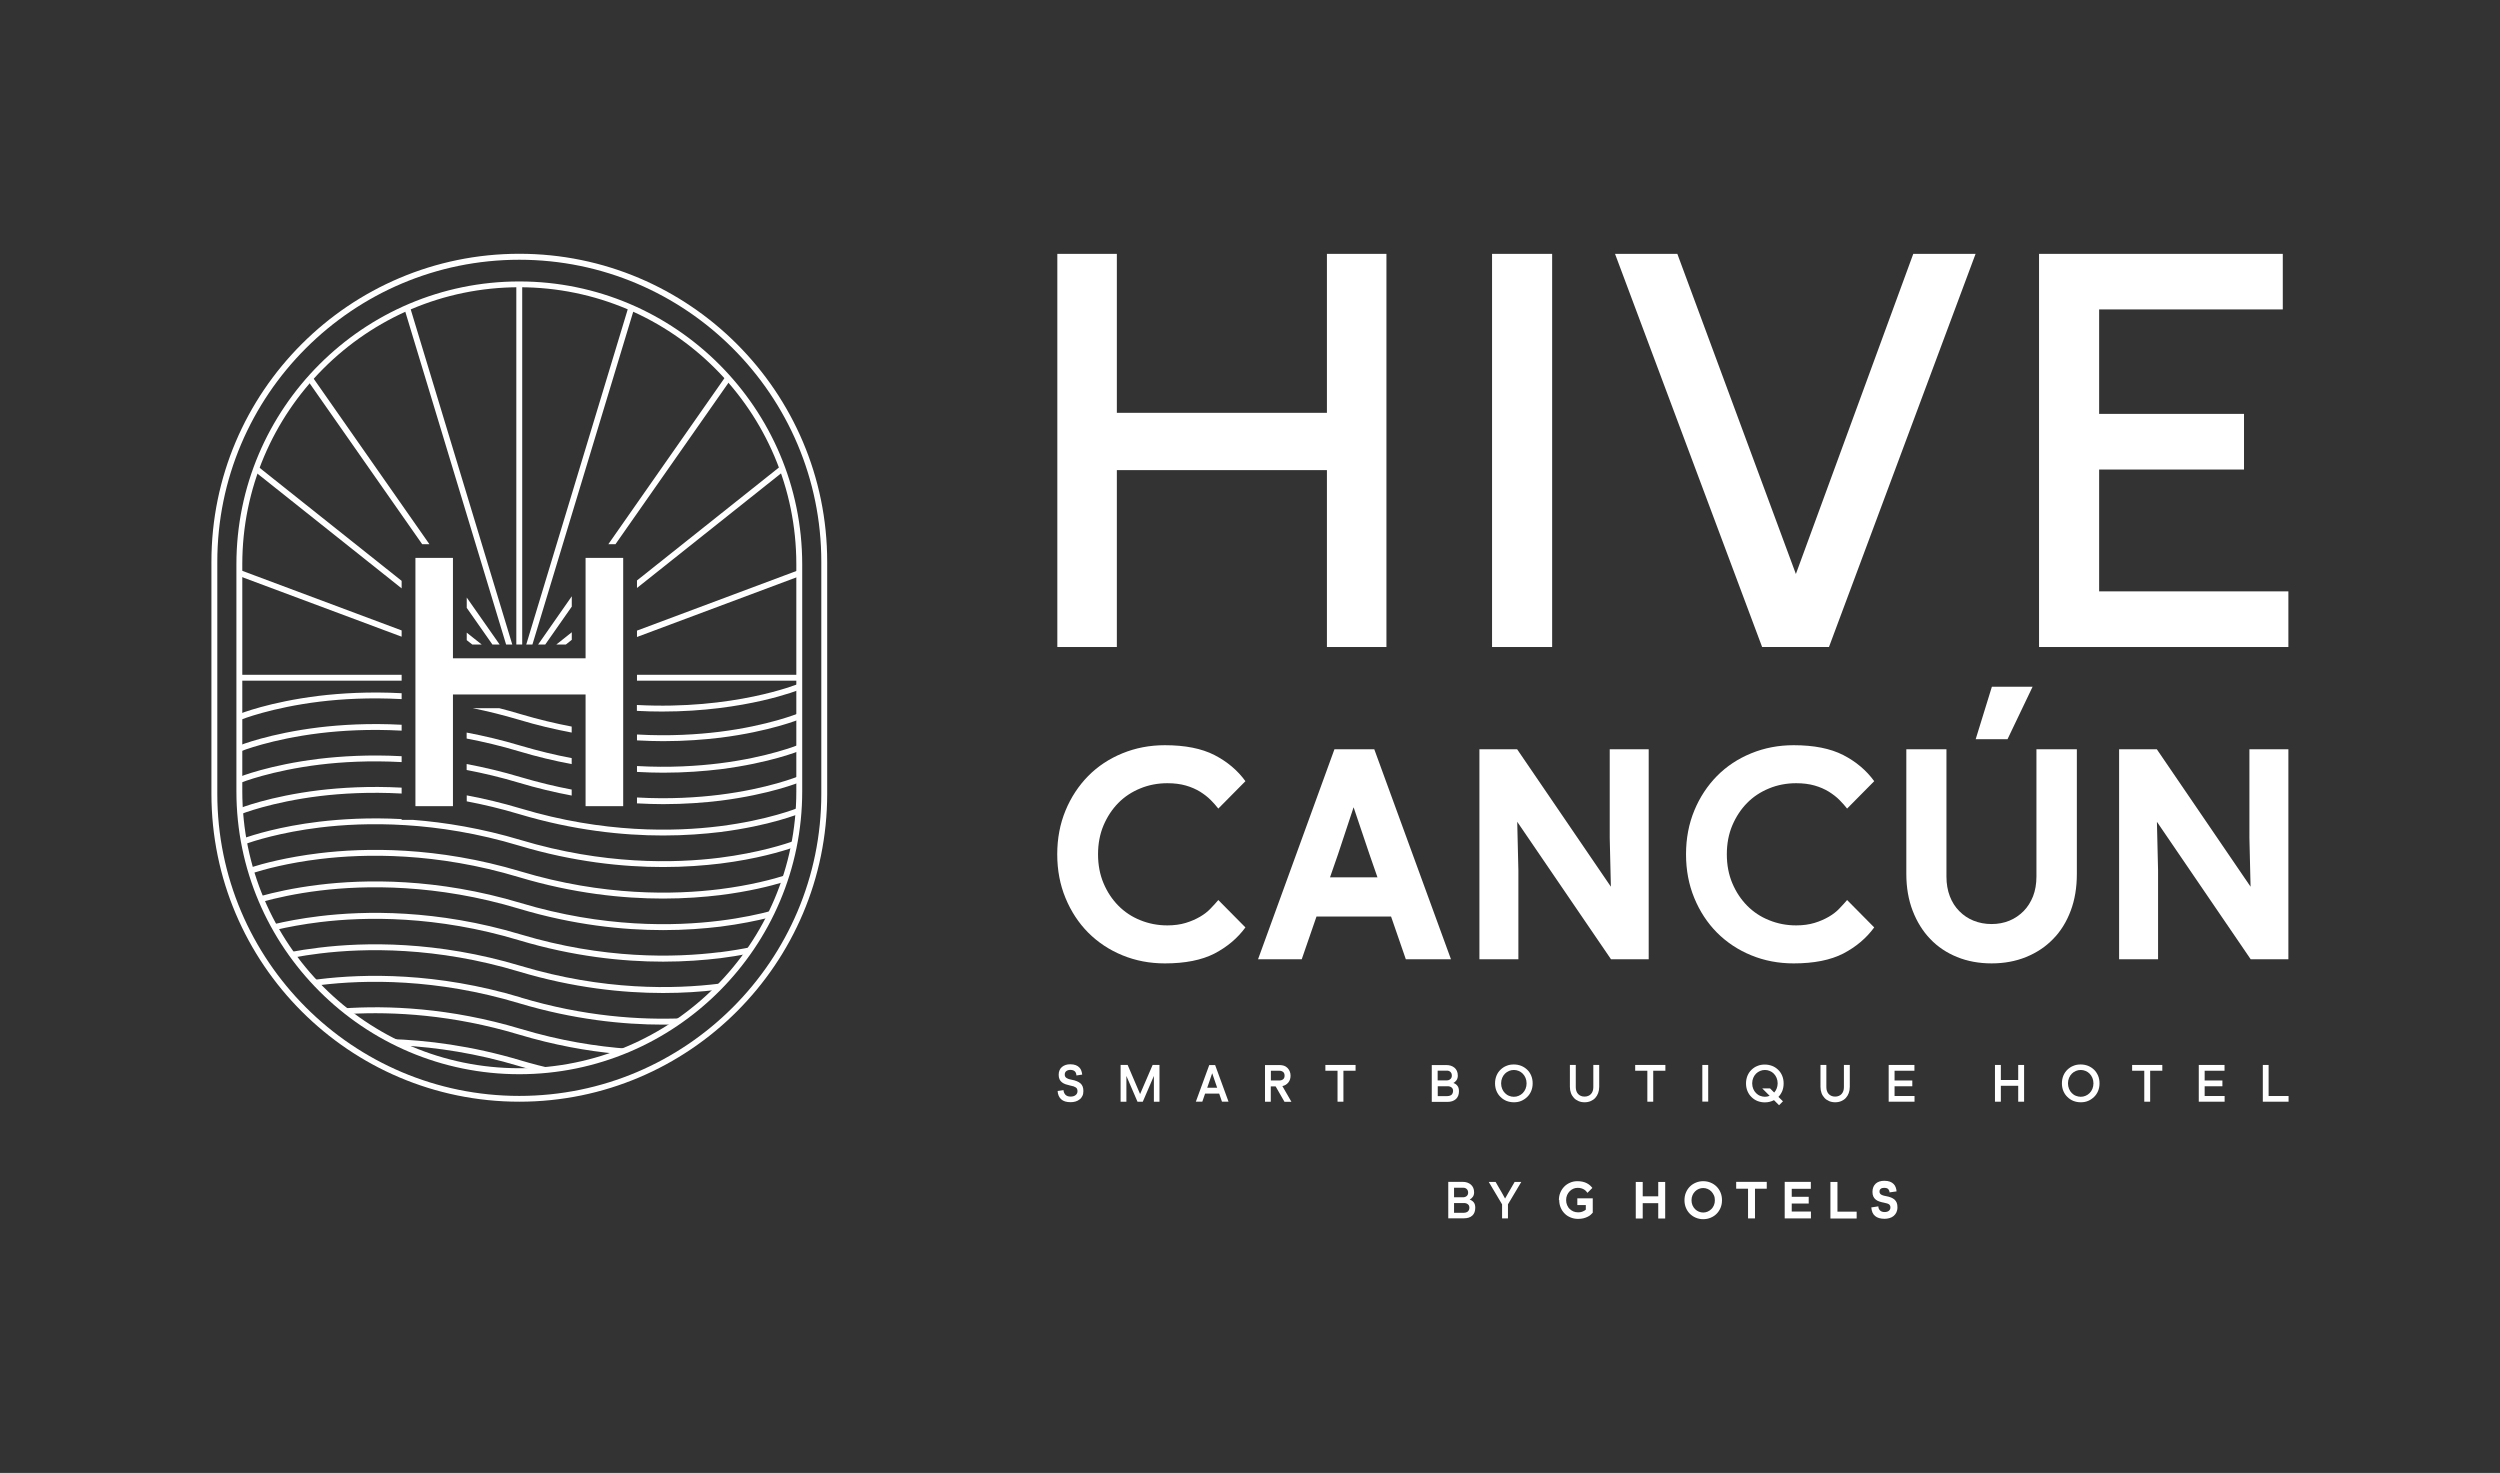 <svg xmlns="http://www.w3.org/2000/svg" id="Capa_1" viewBox="0 0 259.19 152.71"><rect x="0" y="0" width="259.19" height="152.71" fill="#333333" stroke="none"/><defs><style>.cls-1{fill:#fff;}.cls-2{fill:none;}</style></defs><rect class="cls-2" width="259.19" height="152.71" rx="24.42" ry="24.42"></rect><path class="cls-1" d="M41.64,71.87c-3.37-.18-6.28,0-8.56.27-5.15.63-8.19,1.85-8.32,1.9l.23.57s3.11-1.25,8.19-1.87c2.25-.27,5.13-.44,8.46-.26,0,0,0-.61,0-.61Z"></path><path class="cls-1" d="M41.64,75.14c-3.37-.18-6.28,0-8.56.27-5.15.63-8.19,1.85-8.32,1.9l.23.57s3.11-1.25,8.19-1.87c2.25-.27,5.13-.44,8.46-.26,0,0,0-.61,0-.61Z"></path><path class="cls-1" d="M41.64,78.4c-3.37-.18-6.28,0-8.56.27-5.15.63-8.19,1.85-8.32,1.9l.23.57s3.11-1.25,8.19-1.87c2.25-.27,5.13-.44,8.46-.26,0,0,0-.61,0-.61Z"></path><path class="cls-1" d="M41.64,81.66c-3.37-.18-6.28,0-8.56.27-5.15.63-8.19,1.85-8.32,1.9l.23.57s3.11-1.25,8.19-1.87c2.25-.27,5.13-.44,8.46-.26,0,0,0-.61,0-.61Z"></path><path class="cls-1" d="M57.42,110.84c-1.12-.26-2.26-.55-3.43-.9-5.08-1.52-9.74-2.11-13.68-2.22.44.23.89.46,1.35.67,3.59.2,7.71.8,12.16,2.14.58.18,1.16.34,1.74.49.63-.04,1.25-.09,1.87-.17"></path><rect class="cls-1" x="24.81" y="69.96" width="16.83" height=".61"></rect><rect class="cls-1" x="53.53" y="29.49" width=".61" height="37.33"></rect><polygon class="cls-1" points="53.11 66.82 42.5 31.81 41.92 31.99 52.47 66.82 53.11 66.82"></polygon><polygon class="cls-1" points="48.39 63.02 51.05 66.82 51.8 66.82 48.39 61.95 48.39 63.02"></polygon><polygon class="cls-1" points="44.52 56.42 32.38 39.06 31.88 39.42 43.77 56.42 44.52 56.42"></polygon><polygon class="cls-1" points="48.39 66.37 48.96 66.82 49.94 66.82 48.39 65.59 48.39 66.37"></polygon><polygon class="cls-1" points="41.64 60.22 26.7 48.33 26.32 48.81 41.64 61 41.64 60.22"></polygon><polygon class="cls-1" points="41.64 65.36 24.98 59.13 24.77 59.71 41.64 66.01 41.64 65.36"></polygon><path class="cls-1" d="M111.6,111.5c0-.07-.02-.15-.04-.22-.02-.07-.06-.13-.1-.18-.05-.05-.11-.1-.19-.13s-.18-.05-.3-.05c-.16,0-.3.04-.41.12s-.17.2-.17.35c0,.07,0,.14.03.19.02.06.06.11.11.15s.13.08.22.12c.09.03.21.07.34.09.22.04.4.09.56.16.15.06.28.14.38.23.1.09.17.2.22.33.05.13.07.28.07.46,0,.19-.03.36-.1.5s-.16.27-.29.36c-.12.1-.26.17-.42.22s-.34.07-.52.07c-.43,0-.75-.1-.97-.3-.22-.2-.35-.49-.37-.86l.61-.09c.01.19.08.34.19.47.12.13.3.2.54.2.22,0,.4-.05.53-.16.13-.1.19-.24.19-.4,0-.09-.01-.16-.04-.22-.02-.06-.06-.12-.12-.16-.06-.04-.14-.08-.24-.12-.1-.03-.22-.06-.37-.09-.17-.04-.32-.08-.47-.13-.14-.05-.27-.12-.37-.2-.11-.08-.19-.19-.25-.31-.06-.13-.09-.28-.09-.47s.03-.34.09-.47c.06-.14.14-.25.25-.34s.23-.16.38-.21c.15-.05.31-.07.48-.07.22,0,.41.03.57.09.15.06.28.14.37.24.1.1.17.21.21.34.05.13.07.26.09.4l-.6.09h0Z"></path><polygon class="cls-1" points="116.78 111.55 116.78 114.22 116.18 114.22 116.18 110.41 116.91 110.41 118.2 113.43 119.5 110.41 120.21 110.41 120.21 114.22 119.63 114.22 119.63 111.55 118.48 114.22 117.93 114.22 116.78 111.55"></polygon><path class="cls-1" d="M126.39,113.38h-1.45l-.29.84h-.67l1.39-3.8h.61l1.39,3.8h-.68l-.29-.84h-.01ZM125.67,111.28l-.31.91-.2.58h1.03l-.2-.58-.31-.91h-.01Z"></path><path class="cls-1" d="M131.76,114.22h-.61v-3.8h1.53c.16,0,.3.03.44.07.14.05.25.12.35.22s.18.21.24.35c.06.14.09.29.09.46,0,.29-.08.53-.24.72s-.36.31-.61.36l.94,1.63h-.72l-.92-1.6h-.5v1.6h0ZM132.64,112.02c.15,0,.28-.04.38-.12.11-.08.16-.21.16-.38s-.05-.31-.16-.39-.23-.12-.38-.12h-.88v1.01h.88Z"></path><polygon class="cls-1" points="139.28 114.22 138.67 114.22 138.67 111.01 137.41 111.01 137.41 110.41 140.54 110.41 140.54 111.01 139.28 111.01 139.28 114.22"></polygon><path class="cls-1" d="M148.44,114.22v-3.8h1.5c.17,0,.33.02.48.07s.27.12.38.21.19.21.25.34c.06.14.09.29.09.48s-.05.35-.14.48c-.09.12-.2.22-.32.28.16.05.3.14.41.28.11.13.17.32.17.57,0,.36-.11.63-.32.82s-.5.29-.88.29h-1.62v-.02ZM149.05,111.01v1h.95c.14,0,.26-.04.36-.13.11-.08.16-.21.16-.37s-.05-.29-.15-.38c-.1-.09-.22-.13-.35-.13h-.97ZM150.09,113.63c.07,0,.14,0,.21-.03.07-.02.12-.05.18-.09.05-.04.09-.1.12-.17s.05-.15.05-.24-.02-.17-.05-.23c-.04-.06-.08-.11-.14-.15s-.11-.06-.18-.08-.12-.02-.18-.02h-1.04v1.02h1.04-.01Z"></path><path class="cls-1" d="M156.95,114.28c-.27,0-.52-.05-.76-.14-.24-.1-.44-.23-.62-.41-.18-.17-.32-.38-.42-.62-.1-.24-.15-.51-.15-.79s.05-.55.15-.8c.1-.24.24-.45.42-.62.18-.17.38-.31.62-.4.23-.1.49-.14.76-.14s.52.05.76.14c.24.1.44.23.62.4s.32.38.42.62c.1.24.15.51.15.8s-.05.55-.15.79c-.1.24-.24.45-.42.62-.18.17-.38.31-.62.41-.23.1-.49.14-.76.14M156.95,113.71c.17,0,.34-.03.5-.1s.3-.16.42-.28c.12-.12.22-.27.29-.44.07-.17.11-.36.11-.57s-.04-.4-.11-.57-.17-.32-.29-.44-.26-.22-.42-.28c-.16-.07-.33-.1-.5-.1s-.34.03-.5.1-.3.16-.42.28c-.12.12-.22.27-.29.44-.07.17-.11.36-.11.57s.04.4.11.57.17.32.29.44.26.22.42.28c.16.07.33.1.5.1"></path><path class="cls-1" d="M164.29,114.28c-.23,0-.44-.04-.63-.12s-.35-.19-.48-.33c-.13-.14-.24-.31-.31-.5-.07-.2-.11-.41-.11-.65v-2.27h.61v2.31c0,.14.02.27.06.39s.1.22.18.31c.08.09.18.15.29.2.11.05.24.07.38.07s.26-.02.38-.07.21-.11.29-.2c.08-.09.14-.19.18-.31.04-.12.06-.25.06-.39v-2.31h.61v2.27c0,.24-.04.46-.11.65s-.17.36-.3.5-.29.25-.48.33-.4.12-.63.12"></path><polygon class="cls-1" points="171.4 114.22 170.79 114.22 170.79 111.01 169.53 111.01 169.53 110.41 172.66 110.41 172.66 111.01 171.4 111.01 171.4 114.22"></polygon><rect class="cls-1" x="176.49" y="110.41" width=".61" height="3.8"></rect><path class="cls-1" d="M184.44,114.58l-.52-.52c-.29.15-.6.23-.95.23-.27,0-.52-.05-.76-.14-.24-.1-.44-.23-.62-.41-.18-.17-.32-.38-.42-.62-.1-.24-.15-.51-.15-.79s.05-.55.15-.8c.1-.24.24-.45.42-.62s.38-.31.62-.4c.23-.1.49-.14.76-.14s.52.05.76.14.44.23.62.4.32.38.42.62c.1.24.15.51.15.8s-.05.54-.14.78c-.1.23-.23.44-.4.61l.47.46-.41.41h0ZM182.97,113.71c.17,0,.33-.03.5-.1l-.77-.77h.81l.43.43c.11-.12.2-.26.26-.42.06-.16.1-.34.1-.53,0-.21-.04-.4-.11-.57s-.17-.32-.29-.44-.26-.22-.42-.28c-.16-.07-.33-.1-.5-.1s-.34.03-.5.1-.3.16-.42.28c-.12.12-.22.27-.29.44-.07.17-.11.36-.11.57s.04.4.11.57.17.32.29.44.26.22.42.28.33.1.5.1"></path><path class="cls-1" d="M190.27,114.28c-.23,0-.44-.04-.63-.12s-.35-.19-.48-.33c-.13-.14-.24-.31-.31-.5-.07-.2-.11-.41-.11-.65v-2.27h.61v2.31c0,.14.02.27.06.39s.1.22.18.31c.08.09.18.15.29.2.11.05.24.07.38.07s.26-.02.38-.07.21-.11.29-.2c.08-.09.14-.19.18-.31.04-.12.06-.25.06-.39v-2.31h.61v2.27c0,.24-.04.46-.11.65s-.17.36-.3.5-.29.25-.48.33-.4.12-.63.12"></path><polygon class="cls-1" points="198.48 110.41 198.48 111.01 196.42 111.01 196.42 112.02 198.26 112.02 198.26 112.62 196.42 112.62 196.42 113.63 198.49 113.63 198.49 114.22 195.81 114.22 195.81 110.41 198.48 110.41"></polygon><polygon class="cls-1" points="209.85 110.41 209.85 114.22 209.24 114.22 209.24 112.57 207.44 112.57 207.44 114.22 206.83 114.22 206.83 110.41 207.44 110.41 207.44 111.97 209.24 111.97 209.24 110.41 209.85 110.41"></polygon><path class="cls-1" d="M215.72,114.28c-.27,0-.52-.05-.76-.14-.24-.1-.44-.23-.62-.41-.18-.17-.32-.38-.42-.62-.1-.24-.15-.51-.15-.79s.05-.55.15-.8c.1-.24.24-.45.42-.62.18-.17.38-.31.62-.4.23-.1.49-.14.76-.14s.52.05.76.14c.24.1.44.23.62.4s.31.38.42.62c.1.24.15.51.15.8s-.05.55-.15.79c-.1.24-.24.45-.42.62-.18.17-.38.31-.62.41-.23.1-.49.14-.76.14M215.72,113.71c.17,0,.34-.03.5-.1s.3-.16.42-.28c.12-.12.22-.27.29-.44.07-.17.11-.36.11-.57s-.04-.4-.11-.57-.17-.32-.29-.44-.26-.22-.42-.28c-.16-.07-.33-.1-.5-.1s-.34.03-.5.1-.3.16-.42.28c-.12.12-.22.27-.29.44-.07.17-.11.36-.11.57s.04.4.11.57.17.32.29.44.26.22.42.28.33.1.5.1"></path><polygon class="cls-1" points="222.92 114.22 222.31 114.22 222.31 111.01 221.05 111.01 221.05 110.41 224.18 110.41 224.18 111.01 222.92 111.01 222.92 114.22"></polygon><polygon class="cls-1" points="230.63 110.41 230.63 111.01 228.57 111.01 228.57 112.02 230.41 112.02 230.41 112.62 228.57 112.62 228.57 113.63 230.64 113.63 230.64 114.22 227.96 114.22 227.96 110.41 230.63 110.41"></polygon><polygon class="cls-1" points="235.2 110.41 235.2 113.63 237.27 113.63 237.27 114.22 234.6 114.22 234.6 110.41 235.2 110.41"></polygon><path class="cls-1" d="M109.61,88.57c0-1.65.29-3.16.86-4.54s1.36-2.57,2.35-3.58c1-1.01,2.18-1.79,3.55-2.35s2.83-.84,4.4-.84c2.1,0,3.81.34,5.14,1.02,1.32.68,2.4,1.59,3.21,2.71l-2.81,2.84c-.22-.29-.49-.58-.79-.89-.31-.31-.67-.59-1.1-.86-.43-.26-.92-.48-1.48-.64-.56-.16-1.2-.24-1.91-.24-1,0-1.94.18-2.81.54-.88.36-1.64.86-2.28,1.51s-1.15,1.43-1.53,2.32c-.38.9-.57,1.9-.57,3s.19,2.1.57,3,.89,1.67,1.53,2.32,1.4,1.16,2.28,1.51c.88.36,1.81.54,2.81.54.71,0,1.35-.09,1.91-.26.56-.17,1.05-.39,1.48-.64s.8-.54,1.1-.86c.31-.32.57-.61.79-.87l2.81,2.84c-.82,1.12-1.89,2.02-3.21,2.71-1.33.68-3.04,1.02-5.14,1.02-1.57,0-3.04-.28-4.4-.84-1.37-.56-2.55-1.35-3.55-2.35-1-1.01-1.78-2.2-2.35-3.58-.57-1.38-.86-2.89-.86-4.54Z"></path><path class="cls-1" d="M144.23,95.02h-7.74l-1.53,4.43h-4.53l7.92-21.77h4.13l7.95,21.77h-4.68l-1.53-4.43h0ZM140.34,83.68l-1.62,4.89-.83,2.39h4.92l-.83-2.39-1.65-4.89h0Z"></path><path class="cls-1" d="M167.01,91.93l-.12-5.05v-9.2h4.04v21.77h-3.91l-9.72-14.25.12,5.05v9.2h-4.04v-21.77h3.91s9.72,14.25,9.72,14.25Z"></path><path class="cls-1" d="M174.8,88.57c0-1.65.29-3.16.86-4.54s1.36-2.57,2.35-3.58c1-1.01,2.18-1.79,3.55-2.35,1.37-.56,2.83-.84,4.4-.84,2.1,0,3.81.34,5.14,1.02,1.32.68,2.4,1.59,3.21,2.71l-2.81,2.84c-.22-.29-.49-.58-.79-.89-.31-.31-.67-.59-1.1-.86-.43-.26-.92-.48-1.48-.64-.56-.16-1.2-.24-1.91-.24-1,0-1.94.18-2.81.54-.88.36-1.64.86-2.28,1.51s-1.15,1.43-1.53,2.32c-.38.9-.57,1.9-.57,3s.19,2.1.57,3,.89,1.67,1.53,2.32,1.4,1.16,2.28,1.51c.88.36,1.81.54,2.81.54.71,0,1.35-.09,1.91-.26.56-.17,1.05-.39,1.48-.64s.8-.54,1.1-.86c.31-.32.57-.61.79-.87l2.81,2.84c-.82,1.12-1.89,2.02-3.21,2.71-1.33.68-3.04,1.02-5.14,1.02-1.57,0-3.04-.28-4.4-.84-1.37-.56-2.55-1.35-3.55-2.35-1-1.01-1.78-2.2-2.35-3.58-.57-1.38-.86-2.89-.86-4.54Z"></path><path class="cls-1" d="M206.48,99.88c-1.3,0-2.5-.22-3.58-.66s-2.01-1.06-2.78-1.87c-.77-.8-1.38-1.78-1.82-2.92s-.66-2.42-.66-3.82v-12.93h4.16v13.21c0,.75.12,1.43.35,2.03.23.6.56,1.12.98,1.54.42.43.91.76,1.48.99.57.23,1.19.35,1.87.35s1.29-.12,1.85-.35c.56-.23,1.05-.57,1.47-.99.42-.43.74-.94.98-1.54.23-.6.35-1.28.35-2.03v-13.21h4.19v12.93c0,1.41-.21,2.68-.64,3.82s-1.03,2.12-1.82,2.92c-.78.81-1.72,1.43-2.8,1.87s-2.27.66-3.58.66h0ZM204.83,76.64l1.68-5.44h4.22l-2.6,5.44h-3.3,0Z"></path><path class="cls-1" d="M233.33,91.93l-.12-5.05v-9.2h4.04v21.77h-3.91l-9.72-14.25.12,5.05v9.2h-4.04v-21.77h3.91s9.72,14.25,9.72,14.25Z"></path><path class="cls-1" d="M53.84,114.22c-17.6,0-31.92-14.32-31.92-31.92v-24.07c0-17.6,14.32-31.92,31.92-31.92s31.92,14.32,31.92,31.92v24.07c0,17.6-14.32,31.92-31.92,31.92M53.84,26.93c-17.26,0-31.31,14.04-31.31,31.31v24.07c0,17.26,14.04,31.31,31.31,31.31s31.31-14.04,31.31-31.31v-24.07c0-17.26-14.04-31.31-31.31-31.31"></path><path class="cls-1" d="M53.84,111.37c-16.17,0-29.33-13.16-29.33-29.33v-23.53c0-16.17,13.16-29.33,29.33-29.33s29.33,13.16,29.33,29.33v23.53c0,16.17-13.16,29.33-29.33,29.33M53.84,29.78c-15.84,0-28.72,12.88-28.72,28.72v23.53c0,15.84,12.88,28.72,28.72,28.72s28.72-12.88,28.72-28.72v-23.53c0-15.84-12.88-28.72-28.72-28.72"></path><path class="cls-1" d="M82.74,70.91c-.09.04-6.7,2.71-16.71,2.18v.61c.9.05,1.78.07,2.62.07,8.66,0,14.24-2.26,14.32-2.3l-.24-.57h0Z"></path><path class="cls-1" d="M59.28,75.33c-1.7-.32-3.47-.75-5.3-1.29-.75-.23-1.49-.43-2.23-.62h-2.76c1.55.31,3.16.71,4.81,1.2,1.89.57,3.72,1,5.47,1.33v-.62h0Z"></path><path class="cls-1" d="M82.74,73.97s-3.1,1.27-8.15,1.9c-2.27.28-5.18.47-8.55.28v.61c.94.05,1.85.08,2.72.08,2.27,0,4.27-.16,5.94-.36,5.13-.65,8.16-1.89,8.29-1.94l-.24-.57h-.01Z"></path><path class="cls-1" d="M74.59,101.98c-4.66.58-12.02.74-20.6-1.84-8.69-2.61-16.17-2.47-20.91-1.89-1.1.13-2.1.29-3,.46.13.18.26.37.4.55.82-.15,1.72-.29,2.7-.41,4.68-.57,12.06-.7,20.63,1.88,5.63,1.69,10.75,2.22,14.94,2.22,2.09,0,3.95-.13,5.53-.32.23-.23.46-.46.68-.7-.12.02-.25.03-.38.05"></path><path class="cls-1" d="M82.74,77.24s-3.1,1.27-8.15,1.9c-2.27.28-5.18.47-8.55.28v.61c.94.05,1.85.08,2.72.08,2.27,0,4.27-.16,5.94-.36,5.13-.65,8.16-1.89,8.29-1.94l-.24-.57h-.01Z"></path><path class="cls-1" d="M59.28,78.6c-1.7-.32-3.47-.75-5.3-1.29-1.93-.58-3.8-1.02-5.6-1.36v.62c1.74.33,3.55.76,5.42,1.32,1.89.57,3.72,1,5.47,1.33v-.62h0Z"></path><path class="cls-1" d="M82.74,80.5s-3.1,1.27-8.15,1.9c-2.27.28-5.18.47-8.55.28v.61c.94.05,1.85.08,2.72.08,2.27,0,4.27-.16,5.94-.36,5.13-.65,8.16-1.89,8.29-1.94l-.24-.57h-.01Z"></path><path class="cls-1" d="M59.28,81.86c-1.7-.32-3.47-.75-5.3-1.29-1.93-.58-3.8-1.02-5.6-1.36v.62c1.74.33,3.55.76,5.42,1.32,1.89.57,3.72,1,5.47,1.33v-.62h0Z"></path><path class="cls-1" d="M82.74,83.76s-3.1,1.27-8.15,1.9c-4.66.58-12.02.74-20.6-1.84-1.93-.58-3.8-1.02-5.6-1.36v.62c1.74.33,3.55.76,5.42,1.32,5.63,1.69,10.75,2.22,14.94,2.22,2.27,0,4.27-.16,5.94-.36,5.13-.65,8.16-1.89,8.29-1.94l-.24-.57h0Z"></path><path class="cls-1" d="M65.22,108.74c-3.37-.24-7.16-.84-11.24-2.07-7.32-2.2-13.78-2.45-18.47-2.12.24.19.48.38.72.57,4.56-.25,10.68.07,17.57,2.14,3.63,1.09,7.05,1.7,10.14,1.99.43-.16.85-.33,1.27-.51"></path><path class="cls-1" d="M53.99,103.41c-8.69-2.61-16.17-2.47-20.91-1.89-.23.03-.46.06-.68.09.17.19.34.37.52.55.09-.01.17-.02.26-.03,4.68-.57,12.06-.7,20.63,1.88,5.63,1.69,10.75,2.22,14.94,2.22.4,0,.78,0,1.17-.02.31-.21.62-.42.92-.64-4.47.19-10.31-.18-16.85-2.15"></path><path class="cls-1" d="M74.59,98.72c-4.66.58-12.02.74-20.6-1.84-8.69-2.61-16.17-2.47-20.91-1.89-1.89.23-3.5.54-4.78.85.1.19.21.37.31.56,1.25-.29,2.78-.58,4.57-.8,4.68-.57,12.06-.7,20.63,1.88,5.63,1.69,10.75,2.22,14.94,2.22,2.27,0,4.27-.16,5.94-.36,1.01-.13,1.94-.28,2.78-.44.17-.24.34-.48.5-.73-.99.21-2.13.4-3.38.56"></path><path class="cls-1" d="M74.59,95.46c-4.66.58-12.02.74-20.6-1.84-8.69-2.61-16.17-2.47-20.91-1.89-2.64.32-4.73.8-6.15,1.2.08.19.16.38.24.57,1.41-.39,3.46-.86,6.01-1.17,4.68-.57,12.06-.7,20.63,1.88,5.63,1.69,10.75,2.22,14.94,2.22,2.27,0,4.27-.16,5.94-.36,2.03-.26,3.73-.61,5.06-.94.12-.24.24-.48.36-.73-1.37.37-3.24.78-5.51,1.06"></path><path class="cls-1" d="M74.59,92.19c-4.66.58-12.02.74-20.6-1.84-8.69-2.61-16.17-2.47-20.91-1.89-3.36.41-5.83,1.07-7.17,1.5.06.2.11.39.17.59,1.32-.42,3.78-1.09,7.09-1.49,4.68-.57,12.06-.7,20.63,1.88,5.63,1.69,10.75,2.22,14.94,2.22,2.27,0,4.27-.16,5.94-.36,2.95-.37,5.21-.94,6.62-1.37.08-.24.16-.48.24-.72-1.34.43-3.74,1.08-6.95,1.48"></path><path class="cls-1" d="M74.59,88.93c-4.66.58-12.02.74-20.6-1.84-4.04-1.21-7.82-1.83-11.19-2.09h-1.16v-.08c-3.37-.18-6.28,0-8.56.27-4.06.49-6.81,1.36-7.85,1.73.03.2.07.41.11.61.94-.33,3.74-1.24,7.84-1.74,4.68-.57,12.06-.7,20.63,1.88,5.63,1.69,10.75,2.22,14.94,2.22,2.27,0,4.27-.16,5.94-.36,3.77-.47,6.4-1.27,7.59-1.68.05-.23.09-.46.13-.7-.92.34-3.72,1.26-7.82,1.78"></path><rect class="cls-1" x="66.04" y="69.96" width="16.83" height=".61"></rect><polygon class="cls-1" points="60.71 83.58 60.71 72 46.96 72 46.96 83.58 43.07 83.58 43.07 57.84 46.96 57.84 46.96 68.25 60.71 68.25 60.71 57.84 64.61 57.84 64.61 83.58 60.71 83.58"></polygon><polygon class="cls-1" points="66.04 66.04 82.97 59.71 82.75 59.13 66.04 65.38 66.04 66.04"></polygon><polygon class="cls-1" points="66.04 60.96 81.31 48.81 80.93 48.33 66.04 60.18 66.04 60.96"></polygon><polygon class="cls-1" points="57.68 66.82 58.67 66.82 59.28 66.33 59.28 65.55 57.68 66.82"></polygon><polygon class="cls-1" points="63.81 56.42 75.71 39.42 75.21 39.06 63.07 56.42 63.81 56.42"></polygon><polygon class="cls-1" points="55.79 66.82 56.53 66.82 59.28 62.89 59.28 61.82 55.79 66.82"></polygon><polygon class="cls-1" points="55.2 66.82 65.75 31.99 65.16 31.81 54.56 66.82 55.2 66.82"></polygon><polygon class="cls-1" points="211.4 67.08 211.4 26.32 236.67 26.32 236.67 32.08 217.63 32.08 217.63 42.91 232.65 42.91 232.65 48.68 217.63 48.68 217.63 61.31 237.25 61.31 237.25 67.08 211.4 67.08"></polygon><polygon class="cls-1" points="189.62 67.08 182.69 67.08 167.44 26.32 173.9 26.32 186.19 59.51 198.36 26.32 204.82 26.32 189.62 67.08"></polygon><rect class="cls-1" x="154.69" y="26.32" width="6.23" height="40.76"></rect><polygon class="cls-1" points="137.57 67.08 137.57 48.74 115.79 48.74 115.79 67.08 109.62 67.08 109.62 26.32 115.79 26.32 115.79 42.8 137.57 42.8 137.57 26.32 143.74 26.32 143.74 67.08 137.57 67.08"></polygon><path class="cls-1" d="M150.15,126.32v-3.79h1.49c.17,0,.33.02.47.07.15.05.27.12.38.21s.19.21.25.34.09.29.09.47c0,.19-.05.35-.14.47s-.2.22-.32.28c.16.05.3.14.41.27s.17.32.17.57c0,.35-.1.63-.31.82s-.5.28-.88.28h-1.62,0ZM150.75,123.13v1h.94c.13,0,.26-.04.36-.12s.16-.2.16-.36-.05-.29-.15-.38-.22-.13-.35-.13h-.96ZM151.79,125.73c.07,0,.14,0,.2-.03.07-.02.12-.05.18-.09.05-.04.09-.1.12-.16.03-.07.05-.15.05-.24s-.02-.17-.05-.23c-.04-.06-.08-.11-.14-.15-.05-.04-.11-.06-.18-.08-.06-.02-.12-.02-.18-.02h-1.04v1.01h1.04Z"></path><path class="cls-1" d="M155.06,122.54l.67,1.16.31.56.32-.56.67-1.16h.69l-1.38,2.32v1.46h-.61v-1.46l-1.38-2.32h.71Z"></path><path class="cls-1" d="M161.62,124.43c0-.29.05-.55.15-.79.1-.24.24-.45.41-.62.17-.18.38-.31.61-.41.23-.1.48-.15.75-.15.21,0,.39.02.56.06.16.04.3.09.43.16s.23.14.32.22c.09.08.17.17.24.26l-.51.51s-.07-.09-.12-.15c-.05-.06-.11-.12-.19-.17-.08-.06-.18-.1-.29-.14-.12-.04-.25-.06-.41-.06s-.31.03-.45.09-.27.15-.38.26-.2.25-.27.4c-.07.16-.1.33-.1.52s.03.36.1.52c.07.16.15.29.27.4s.24.2.39.26.31.09.48.09c.11,0,.21-.01.3-.03s.17-.05.23-.08c.07-.03.12-.06.17-.09s.08-.06.1-.08v-.47h-.88v-.7h1.6v1.49c-.05.06-.12.13-.21.21-.09.08-.19.15-.32.21s-.27.12-.44.16c-.16.04-.35.06-.55.06-.28,0-.54-.05-.78-.15s-.45-.23-.62-.41c-.18-.18-.31-.38-.41-.62-.1-.24-.15-.5-.15-.79l-.03.03Z"></path><path class="cls-1" d="M172.64,122.54v3.79h-.72v-1.59h-1.61v1.59h-.72v-3.79h.72v1.49h1.61v-1.49h.72Z"></path><path class="cls-1" d="M176.58,126.4c-.27,0-.52-.05-.76-.15-.24-.1-.44-.23-.62-.41s-.31-.38-.41-.62c-.1-.24-.15-.5-.15-.79s.05-.55.15-.79c.1-.24.24-.45.41-.62.18-.18.38-.31.62-.41.24-.1.49-.15.76-.15s.53.05.77.15.44.23.62.41.31.38.41.62c.1.24.15.5.15.79s-.05.55-.15.79c-.1.24-.24.45-.41.62-.18.18-.38.31-.62.41s-.49.15-.77.15ZM176.58,125.71c.16,0,.31-.03.45-.09.15-.06.27-.15.39-.26s.2-.25.27-.4c.07-.16.1-.33.1-.52s-.03-.37-.1-.52-.16-.29-.27-.4-.24-.2-.39-.26c-.15-.06-.3-.09-.45-.09s-.31.03-.45.09c-.15.06-.28.15-.39.26s-.21.25-.27.4c-.07.16-.1.33-.1.52s.03.36.1.52c.07.16.16.29.27.4s.24.2.39.26c.15.06.3.09.45.09Z"></path><path class="cls-1" d="M181.95,126.32h-.72v-3.08h-1.23v-.71h3.17v.71h-1.22v3.08Z"></path><path class="cls-1" d="M187.74,122.54v.71h-1.98v.83h1.76v.7h-1.76v.83h1.99v.71h-2.72v-3.79h2.71,0Z"></path><path class="cls-1" d="M190.5,122.54v3.08h1.99v.71h-2.72v-3.79h.73Z"></path><path class="cls-1" d="M195.9,123.65c0-.07,0-.14-.03-.19s-.05-.11-.09-.16-.09-.08-.16-.11c-.07-.02-.16-.04-.27-.04-.16,0-.28.03-.36.1-.09.07-.13.16-.13.28,0,.06,0,.11.03.16.02.05.05.09.1.13s.11.07.19.1.18.06.31.08c.22.04.41.09.56.15.15.06.28.14.38.23.1.09.17.21.22.33.05.13.07.28.07.46,0,.21-.04.38-.11.53s-.17.27-.29.37c-.12.1-.26.17-.43.22-.16.05-.34.07-.52.07-.42,0-.74-.1-.97-.29s-.36-.49-.39-.89l.73-.11c0,.17.06.31.17.42s.26.17.47.17c.19,0,.34-.04.45-.13s.16-.2.16-.33c0-.07,0-.14-.03-.19s-.05-.1-.1-.14-.12-.07-.21-.1c-.09-.03-.2-.05-.33-.08-.17-.03-.32-.07-.47-.12s-.27-.11-.38-.2-.19-.19-.25-.32-.09-.29-.09-.48.03-.35.09-.5c.06-.14.14-.26.25-.36s.24-.17.39-.22.32-.07.5-.07c.23,0,.42.03.58.09s.28.14.38.24.17.21.22.35c.05.13.08.27.09.42l-.72.1v.03Z"></path></svg>
